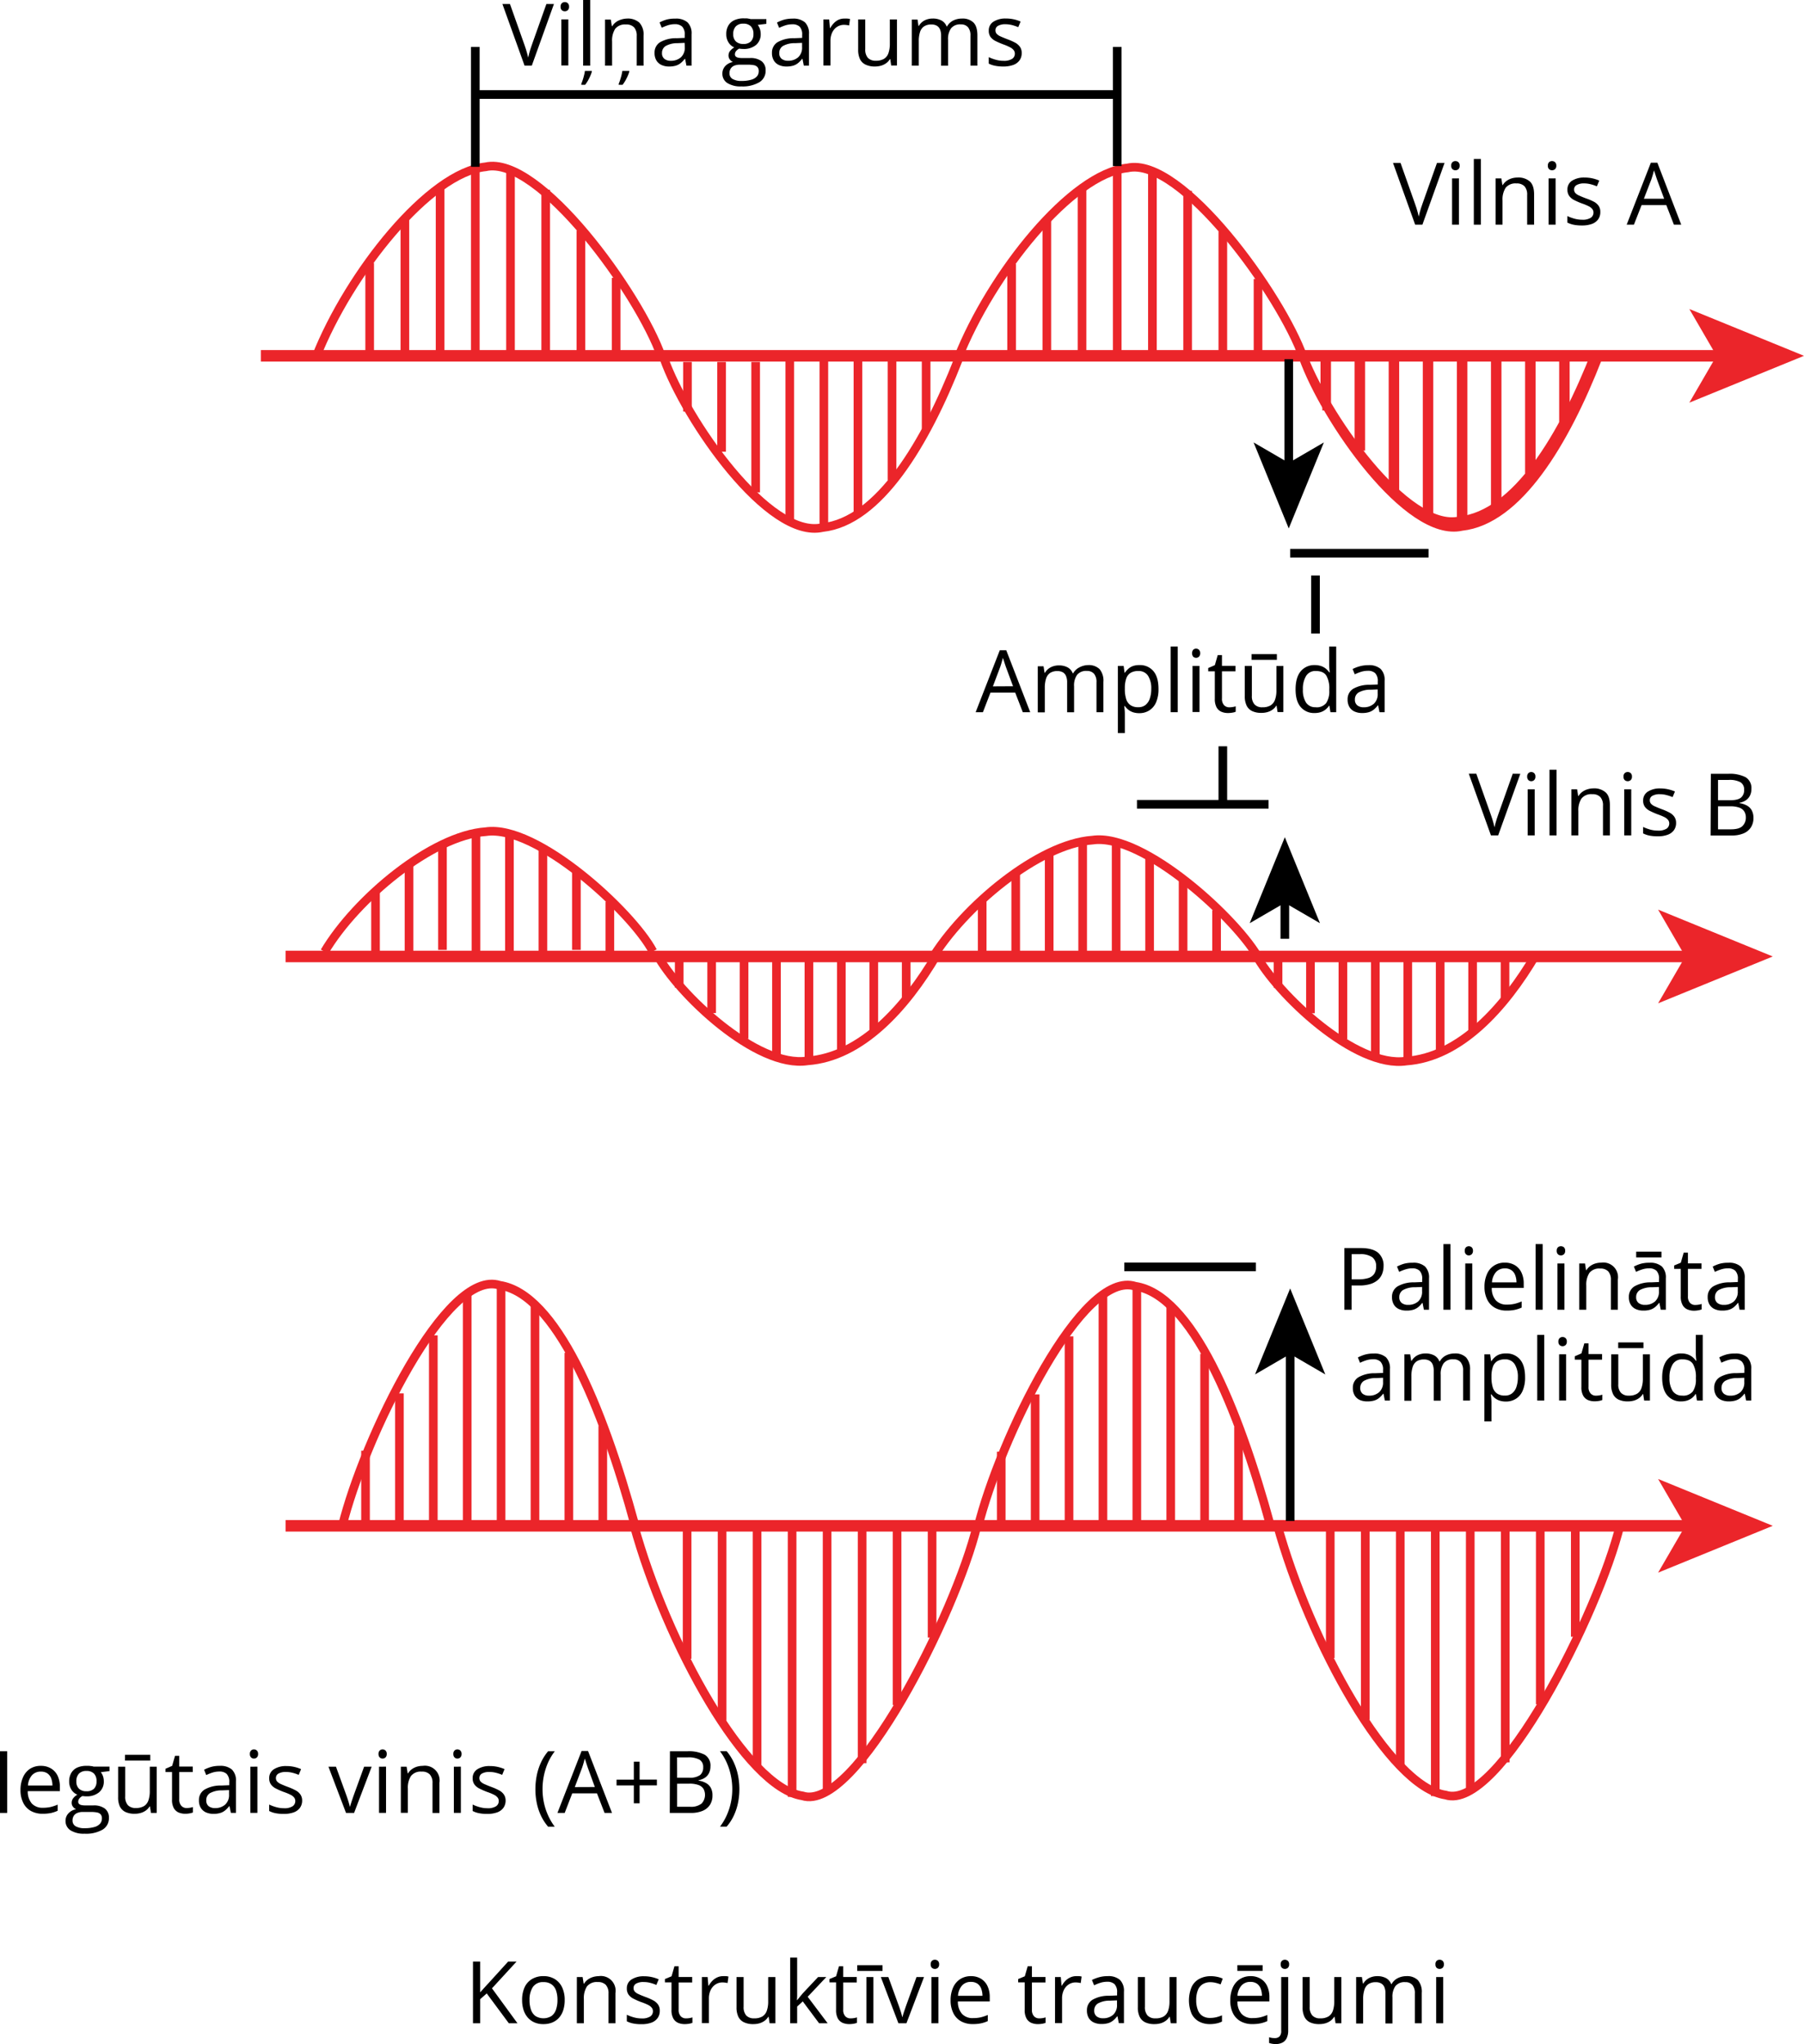 <svg xmlns="http://www.w3.org/2000/svg" width="626.15" height="709.57" viewBox="0 0 626.15 709.57">
  <defs>
    <style>
      .cls-1, .cls-3, .cls-4 {
        fill: none;
        stroke-miterlimit: 10;
      }

      .cls-1, .cls-3 {
        stroke: #eb252a;
      }

      .cls-1 {
        stroke-width: 4px;
      }

      .cls-2 {
        fill: #eb252a;
      }

      .cls-3, .cls-4 {
        stroke-width: 3px;
      }

      .cls-4 {
        stroke: #000;
      }
    </style>
  </defs>
  <g id="Слой_2" data-name="Слой 2">
    <g id="Слой_1-2" data-name="Слой 1">
      <g>
        <line class="cls-1" x1="90.54" y1="123.52" x2="597.91" y2="123.52"/>
        <polygon class="cls-2" points="626.15 123.52 586.35 139.78 595.79 123.52 586.35 107.27 626.15 123.52"/>
      </g>
      <g>
        <path class="cls-3" d="M452.34,124.1c7.6,21.4,36.39,62.91,55,58.65,19.55-2.13,35.81-29.18,47.23-58.45"/>
        <line class="cls-3" x1="507.81" y1="124.3" x2="507.81" y2="183.05"/>
        <line class="cls-3" x1="495.97" y1="123.91" x2="495.97" y2="180.83"/>
        <line class="cls-3" x1="519.64" y1="124.3" x2="519.64" y2="177.72"/>
        <line class="cls-3" x1="531.48" y1="124.3" x2="531.48" y2="166.3"/>
        <line class="cls-3" x1="543.31" y1="124.3" x2="543.31" y2="148.49"/>
        <line class="cls-3" x1="484.14" y1="125.26" x2="484.14" y2="170.55"/>
        <line class="cls-3" x1="472.3" y1="125.26" x2="472.3" y2="156.43"/>
        <line class="cls-3" x1="460.47" y1="125.26" x2="460.47" y2="142.48"/>
      </g>
      <g>
        <path class="cls-3" d="M451.7,122.13c7.6,21.4,36.39,62.9,55,58.64,19.55-2.13,35.81-29.18,47.23-58.45"/>
        <line class="cls-3" x1="507.17" y1="122.32" x2="507.17" y2="181.08"/>
        <line class="cls-3" x1="495.34" y1="121.93" x2="495.34" y2="178.85"/>
        <line class="cls-3" x1="519" y1="122.32" x2="519" y2="175.74"/>
        <line class="cls-3" x1="530.84" y1="122.32" x2="530.84" y2="164.32"/>
        <line class="cls-3" x1="542.67" y1="122.32" x2="542.67" y2="146.51"/>
        <line class="cls-3" x1="483.5" y1="123.29" x2="483.5" y2="168.58"/>
        <line class="cls-3" x1="471.67" y1="123.29" x2="471.67" y2="154.45"/>
        <line class="cls-3" x1="459.83" y1="123.29" x2="459.83" y2="140.5"/>
      </g>
      <g>
        <path class="cls-3" d="M452.34,124.1c-7.5-21.43-42.37-70-61-65.8-19.55,2-47.28,36.78-58.83,66"/>
        <line class="cls-3" x1="387.78" y1="58.04" x2="387.78" y2="124.3"/>
        <line class="cls-3" x1="375.56" y1="65.02" x2="375.56" y2="123.29"/>
        <line class="cls-3" x1="399.99" y1="58.85" x2="399.99" y2="124.49"/>
        <line class="cls-3" x1="412.21" y1="66.26" x2="412.21" y2="123.91"/>
        <line class="cls-3" x1="424.43" y1="80.4" x2="424.43" y2="123.29"/>
        <line class="cls-3" x1="363.34" y1="76.64" x2="363.34" y2="124.3"/>
        <line class="cls-3" x1="351.12" y1="91.67" x2="351.12" y2="124.49"/>
        <line class="cls-3" x1="436.65" y1="96.83" x2="436.65" y2="124.68"/>
      </g>
      <g>
        <path class="cls-3" d="M230.48,124.49c7.6,21.4,36.39,62.9,55,58.65C305,181,321.26,154,332.68,124.68"/>
        <line class="cls-3" x1="285.95" y1="124.68" x2="285.95" y2="183.44"/>
        <line class="cls-3" x1="274.12" y1="124.3" x2="274.12" y2="181.21"/>
        <line class="cls-3" x1="297.78" y1="124.68" x2="297.78" y2="178.1"/>
        <line class="cls-3" x1="309.62" y1="124.68" x2="309.62" y2="166.68"/>
        <line class="cls-3" x1="321.45" y1="124.68" x2="321.45" y2="148.88"/>
        <line class="cls-3" x1="262.28" y1="125.65" x2="262.28" y2="170.94"/>
        <line class="cls-3" x1="250.45" y1="125.65" x2="250.45" y2="156.81"/>
        <line class="cls-3" x1="238.61" y1="125.65" x2="238.61" y2="142.86"/>
      </g>
      <g>
        <path class="cls-3" d="M229.54,123.72c-7.5-21.44-42.37-70-61-65.81-19.56,2-47.29,36.78-58.84,66"/>
        <line class="cls-3" x1="164.97" y1="57.66" x2="164.97" y2="123.91"/>
        <line class="cls-3" x1="152.75" y1="64.63" x2="152.75" y2="122.9"/>
        <line class="cls-3" x1="177.19" y1="58.46" x2="177.19" y2="124.1"/>
        <line class="cls-3" x1="189.41" y1="65.87" x2="189.41" y2="123.52"/>
        <line class="cls-3" x1="201.63" y1="80.01" x2="201.63" y2="122.9"/>
        <line class="cls-3" x1="140.53" y1="76.26" x2="140.53" y2="123.91"/>
        <line class="cls-3" x1="128.31" y1="91.28" x2="128.31" y2="124.1"/>
        <line class="cls-3" x1="213.85" y1="96.45" x2="213.85" y2="124.3"/>
      </g>
      <line class="cls-4" x1="164.97" y1="16.3" x2="164.97" y2="57.91"/>
      <line class="cls-4" x1="387.78" y1="16.3" x2="387.78" y2="57.66"/>
      <line class="cls-4" x1="164.97" y1="32.81" x2="387.78" y2="32.81"/>
      <g>
        <line class="cls-4" x1="447.31" y1="124.68" x2="447.31" y2="162.26"/>
        <polygon points="447.31 183.44 435.11 153.59 447.31 160.68 459.5 153.59 447.31 183.44"/>
      </g>
      <line class="cls-4" x1="456.6" y1="199.78" x2="456.6" y2="219.91"/>
      <line class="cls-4" x1="447.8" y1="192.04" x2="495.83" y2="192.04"/>
      <line class="cls-4" x1="440.3" y1="279.2" x2="394.63" y2="279.2"/>
      <g>
        <path d="M192.27,1.38l-7.69,21.41h-2.51L174.38,1.38H177l5,14.1c.2.57.39,1.11.55,1.63s.3,1,.43,1.49.24.95.34,1.4c.1-.45.21-.92.33-1.4s.28-1,.44-1.51.36-1.07.56-1.65l5-14.06Z"/>
        <path d="M196.08.73a1.49,1.49,0,0,1,1,.39,1.54,1.54,0,0,1,.43,1.21,1.53,1.53,0,0,1-.43,1.2,1.55,1.55,0,0,1-2.08,0,1.56,1.56,0,0,1-.42-1.2A1.57,1.57,0,0,1,195,1.12,1.48,1.48,0,0,1,196.08.73Zm1.18,6v16h-2.43v-16Z"/>
        <path d="M205.42,24.62v.25a9.3,9.3,0,0,1-.5,1.39,17.12,17.12,0,0,1-.82,1.67,11.86,11.86,0,0,1-1,1.5h-1.33v-.35c.15-.33.3-.77.48-1.3s.33-1.08.47-1.65a9.83,9.83,0,0,0,.29-1.51Zm-.57-1.83H202.4V0h2.45Z"/>
        <path d="M217.58,6.45a6,6,0,0,1,4.32,1.39,6,6,0,0,1,1.47,4.49V22.79H221V12.5a4.33,4.33,0,0,0-.91-3,3.65,3.65,0,0,0-2.81-1,4.34,4.34,0,0,0-3.75,1.5,7.49,7.49,0,0,0-1.08,4.38v8.41H210v-16h2l.37,2.31h.13a4.93,4.93,0,0,1,1.3-1.43,6.08,6.08,0,0,1,1.77-.87A7.1,7.1,0,0,1,217.58,6.45Zm.84,18.17v.25a10.58,10.58,0,0,1-.5,1.39,17.26,17.26,0,0,1-.83,1.67,11.84,11.84,0,0,1-1,1.5h-1.34v-.35a12.54,12.54,0,0,0,.48-1.3q.26-.8.48-1.65a13,13,0,0,0,.29-1.51Z"/>
        <path d="M234.38,6.47a6.06,6.06,0,0,1,4.26,1.29,5.39,5.39,0,0,1,1.4,4.12V22.79h-1.78l-.47-2.37h-.11a8.28,8.28,0,0,1-1.41,1.47,5,5,0,0,1-1.69.9,8,8,0,0,1-2.35.3,6.1,6.1,0,0,1-2.6-.52A4,4,0,0,1,227.84,21a4.92,4.92,0,0,1-.65-2.64,4.19,4.19,0,0,1,1.9-3.69,11,11,0,0,1,5.8-1.4l2.77-.12v-1a3.88,3.88,0,0,0-.89-2.92,3.59,3.59,0,0,0-2.52-.83,7.92,7.92,0,0,0-2.4.36,17.53,17.53,0,0,0-2.17.87l-.75-1.85a13.61,13.61,0,0,1,2.49-1A11.07,11.07,0,0,1,234.38,6.47Zm3.25,8.41-2.44.11A8.17,8.17,0,0,0,231,16a2.8,2.8,0,0,0-1.23,2.44,2.43,2.43,0,0,0,.84,2,3.46,3.46,0,0,0,2.21.66,5.14,5.14,0,0,0,3.5-1.19,4.46,4.46,0,0,0,1.36-3.56Z"/>
        <path d="M257.32,30a8.54,8.54,0,0,1-4.88-1.18,3.79,3.79,0,0,1-1.71-3.3,3.72,3.72,0,0,1,1-2.58,4.71,4.71,0,0,1,2.66-1.42,2.94,2.94,0,0,1-1.08-.88,2.15,2.15,0,0,1-.45-1.35,2.57,2.57,0,0,1,.49-1.54,5.26,5.26,0,0,1,1.51-1.29,4.35,4.35,0,0,1-2-1.73,5.21,5.21,0,0,1-.78-2.85,5.71,5.71,0,0,1,.72-3,4.62,4.62,0,0,1,2.08-1.87,7.63,7.63,0,0,1,3.29-.64c.29,0,.57,0,.86,0s.56.06.83.11a5.14,5.14,0,0,1,.69.15H266V8.28l-3,.36a5,5,0,0,1,.74,1.38,5.33,5.33,0,0,1,.29,1.79,4.77,4.77,0,0,1-1.63,3.81A6.58,6.58,0,0,1,257.94,17a8.22,8.22,0,0,1-1.38-.12,3.44,3.44,0,0,0-1.09.88,1.76,1.76,0,0,0-.38,1.11,1,1,0,0,0,.29.75,1.74,1.74,0,0,0,.83.4,6,6,0,0,0,1.3.13h2.83a6.39,6.39,0,0,1,4,1.09,3.86,3.86,0,0,1,1.4,3.21,4.59,4.59,0,0,1-2.17,4.09A11.41,11.41,0,0,1,257.32,30Zm.07-1.9a11.43,11.43,0,0,0,3.31-.41,4.14,4.14,0,0,0,2-1.15,2.71,2.71,0,0,0,.65-1.8,2.11,2.11,0,0,0-.44-1.46,2.33,2.33,0,0,0-1.29-.66,11.13,11.13,0,0,0-2.08-.16h-2.78a5,5,0,0,0-1.89.33,2.7,2.7,0,0,0-1.24,1,2.92,2.92,0,0,0-.43,1.64,2.19,2.19,0,0,0,1.1,2A5.91,5.91,0,0,0,257.39,28.1ZM258,15.26a3.56,3.56,0,0,0,2.63-.88,3.48,3.48,0,0,0,.88-2.56,3.67,3.67,0,0,0-.9-2.7,3.54,3.54,0,0,0-2.63-.9,3.44,3.44,0,0,0-2.58.93,3.75,3.75,0,0,0-.9,2.72,3.34,3.34,0,0,0,.91,2.51A3.57,3.57,0,0,0,258,15.26Z"/>
        <path d="M275.13,6.47a6.11,6.11,0,0,1,4.27,1.29,5.42,5.42,0,0,1,1.39,4.12V22.79H279l-.47-2.37h-.12A8.28,8.28,0,0,1,277,21.89a4.9,4.9,0,0,1-1.69.9,8,8,0,0,1-2.35.3,6.13,6.13,0,0,1-2.6-.52A4,4,0,0,1,268.59,21a4.92,4.92,0,0,1-.65-2.64,4.19,4.19,0,0,1,1.91-3.69,11,11,0,0,1,5.8-1.4l2.77-.12v-1a3.88,3.88,0,0,0-.9-2.92A3.56,3.56,0,0,0,275,8.44a7.92,7.92,0,0,0-2.4.36,18.18,18.18,0,0,0-2.17.87l-.75-1.85a13.61,13.61,0,0,1,2.49-1A11.07,11.07,0,0,1,275.13,6.47Zm3.26,8.41-2.45.11a8.12,8.12,0,0,0-4.23,1,2.8,2.8,0,0,0-1.23,2.44,2.43,2.43,0,0,0,.83,2,3.46,3.46,0,0,0,2.21.66,5.12,5.12,0,0,0,3.5-1.19,4.47,4.47,0,0,0,1.37-3.56Z"/>
        <path d="M293.09,6.45a8.75,8.75,0,0,1,1,0,7,7,0,0,1,.94.14l-.31,2.25a6.33,6.33,0,0,0-.88-.16,7.28,7.28,0,0,0-.9-.06,4.36,4.36,0,0,0-1.83.39,4.51,4.51,0,0,0-1.5,1.11,5.29,5.29,0,0,0-1,1.75,6.74,6.74,0,0,0-.37,2.26v8.61H285.8v-16h2l.26,3h.11a8,8,0,0,1,1.2-1.64A5.63,5.63,0,0,1,291,6.88,4.82,4.82,0,0,1,293.09,6.45Z"/>
        <path d="M311.32,6.74v16h-2L309,20.54h-.13a4.66,4.66,0,0,1-1.29,1.4,5.76,5.76,0,0,1-1.78.86,7.56,7.56,0,0,1-2.1.29,7.34,7.34,0,0,1-3.19-.62,4.13,4.13,0,0,1-2-1.9,7.42,7.42,0,0,1-.65-3.31V6.74h2.46V17.08a4.34,4.34,0,0,0,.91,3,3.62,3.62,0,0,0,2.77,1,5.27,5.27,0,0,0,2.85-.67,3.75,3.75,0,0,0,1.53-2,9.73,9.73,0,0,0,.47-3.22V6.74Z"/>
        <path d="M333.89,6.45a5.35,5.35,0,0,1,4,1.38c.9.92,1.35,2.4,1.35,4.45V22.79h-2.41V12.39A4.37,4.37,0,0,0,336,9.47a3.11,3.11,0,0,0-2.5-1,4,4,0,0,0-3.38,1.34,6.39,6.39,0,0,0-1.06,4v9h-2.41V12.39a5.48,5.48,0,0,0-.38-2.17,2.72,2.72,0,0,0-1.11-1.29,3.62,3.62,0,0,0-1.87-.43,4.46,4.46,0,0,0-2.56.66,3.68,3.68,0,0,0-1.4,1.95,10.17,10.17,0,0,0-.43,3.19v8.49h-2.43v-16h2L318.79,9h.13a4.87,4.87,0,0,1,1.21-1.41,5.25,5.25,0,0,1,1.64-.86,6.16,6.16,0,0,1,1.94-.29,6.25,6.25,0,0,1,3.07.68,3.94,3.94,0,0,1,1.79,2.07h.13a5,5,0,0,1,2.17-2.07A6.63,6.63,0,0,1,333.89,6.45Z"/>
        <path d="M354.62,18.4a4.24,4.24,0,0,1-.77,2.58,4.66,4.66,0,0,1-2.2,1.58,9.89,9.89,0,0,1-3.41.53,13.72,13.72,0,0,1-2.91-.27,8.22,8.22,0,0,1-2.15-.74V19.83a13.24,13.24,0,0,0,2.34.88,9.74,9.74,0,0,0,2.78.4,5.24,5.24,0,0,0,3-.68,2.11,2.11,0,0,0,.94-1.83,1.9,1.9,0,0,0-.38-1.16,3.51,3.51,0,0,0-1.25-1,18.07,18.07,0,0,0-2.43-1.05,27.21,27.21,0,0,1-2.66-1.16,4.86,4.86,0,0,1-1.73-1.42,3.62,3.62,0,0,1-.6-2.17,3.51,3.51,0,0,1,1.64-3.12,7.7,7.7,0,0,1,4.33-1.09,12.41,12.41,0,0,1,2.72.28,13,13,0,0,1,2.36.77l-.82,1.95a16,16,0,0,0-2.12-.72,9.35,9.35,0,0,0-2.3-.29,5,5,0,0,0-2.59.55,1.73,1.73,0,0,0-.9,1.53,1.8,1.8,0,0,0,.42,1.23,4.14,4.14,0,0,0,1.34.91q.93.42,2.43,1a20.6,20.6,0,0,1,2.61,1.15A4.85,4.85,0,0,1,354,16.24,3.63,3.63,0,0,1,354.62,18.4Z"/>
      </g>
      <g>
        <path d="M501.39,56.56,493.7,78h-2.51L483.5,56.56h2.61l5,14.11c.2.57.39,1.11.55,1.63s.3,1,.43,1.49.24.94.34,1.39c.09-.45.21-.91.33-1.4s.28-1,.44-1.51.35-1.07.56-1.64l5-14.07Z"/>
        <path d="M505.2,55.92a1.49,1.49,0,0,1,1,.39,1.54,1.54,0,0,1,.43,1.21,1.56,1.56,0,0,1-.43,1.2,1.58,1.58,0,0,1-2.08,0,1.59,1.59,0,0,1-.42-1.2,1.57,1.57,0,0,1,.42-1.21A1.48,1.48,0,0,1,505.2,55.92Zm1.18,6V78H504V61.93Z"/>
        <path d="M514,78h-2.45V55.19H514Z"/>
        <path d="M526.7,61.63A6.05,6.05,0,0,1,531,63c1,.93,1.47,2.43,1.47,4.49V78h-2.41V67.68a4.29,4.29,0,0,0-.91-3,3.66,3.66,0,0,0-2.81-1,4.34,4.34,0,0,0-3.75,1.51,7.49,7.49,0,0,0-1.08,4.38V78H519.1V61.93h2l.37,2.31h.13a4.81,4.81,0,0,1,1.3-1.43,6.11,6.11,0,0,1,1.77-.88A7.1,7.1,0,0,1,526.7,61.63Z"/>
        <path d="M538.74,55.92a1.49,1.49,0,0,1,1,.39,1.54,1.54,0,0,1,.44,1.21,1.56,1.56,0,0,1-.44,1.2,1.58,1.58,0,0,1-2.08,0,1.59,1.59,0,0,1-.41-1.2,1.57,1.57,0,0,1,.41-1.21A1.48,1.48,0,0,1,538.74,55.92Zm1.19,6V78H537.5V61.93Z"/>
        <path d="M555.45,73.59a4.26,4.26,0,0,1-.76,2.58,4.73,4.73,0,0,1-2.2,1.58,9.9,9.9,0,0,1-3.41.52,13.78,13.78,0,0,1-2.91-.26,8.83,8.83,0,0,1-2.16-.75V75a14.56,14.56,0,0,0,2.35.88,10,10,0,0,0,2.78.4,5.26,5.26,0,0,0,3-.68,2.15,2.15,0,0,0,.94-1.83,1.88,1.88,0,0,0-.38-1.16,3.6,3.6,0,0,0-1.25-1A19.29,19.29,0,0,0,549,70.6a24.88,24.88,0,0,1-2.66-1.17A4.74,4.74,0,0,1,544.65,68a3.64,3.64,0,0,1-.61-2.17,3.53,3.53,0,0,1,1.65-3.13A7.78,7.78,0,0,1,550,61.63a12.5,12.5,0,0,1,5.08,1.06l-.82,2a13.53,13.53,0,0,0-2.12-.72,8.91,8.91,0,0,0-2.3-.3,5,5,0,0,0-2.59.56,1.71,1.71,0,0,0-.9,1.52,1.84,1.84,0,0,0,.42,1.24,4,4,0,0,0,1.34.9c.62.29,1.43.62,2.43,1A19.27,19.27,0,0,1,553.17,70a4.75,4.75,0,0,1,1.69,1.44A3.63,3.63,0,0,1,555.45,73.59Z"/>
        <path d="M581,78l-2.64-6.8h-8.58L567.11,78H564.6L573,56.48h2.25L583.54,78Zm-3.39-9-2.5-6.75c-.06-.18-.15-.47-.29-.87l-.4-1.24c-.14-.43-.25-.78-.34-1-.09.4-.2.8-.31,1.19s-.22.76-.33,1.1l-.28.86L570.57,69Z"/>
      </g>
      <g>
        <line class="cls-1" x1="99.12" y1="332.03" x2="587.06" y2="332.03"/>
        <polygon class="cls-2" points="615.31 332.03 575.51 348.29 584.95 332.03 575.51 315.77 615.31 332.03"/>
      </g>
      <g>
        <path class="cls-3" d="M228,331.27c7.23,13.51,34.6,39.72,52.27,37,18.6-1.35,34.06-18.43,44.92-36.91"/>
        <line class="cls-3" x1="280.77" y1="331.39" x2="280.77" y2="368.49"/>
        <line class="cls-3" x1="269.51" y1="331.15" x2="269.51" y2="367.08"/>
        <line class="cls-3" x1="292.02" y1="331.39" x2="292.02" y2="365.12"/>
        <line class="cls-3" x1="303.28" y1="331.39" x2="303.28" y2="357.91"/>
        <line class="cls-3" x1="314.53" y1="331.39" x2="314.53" y2="346.67"/>
        <line class="cls-3" x1="258.26" y1="332" x2="258.26" y2="360.6"/>
        <line class="cls-3" x1="247.01" y1="332" x2="247.01" y2="351.68"/>
        <line class="cls-3" x1="235.75" y1="332" x2="235.75" y2="342.87"/>
      </g>
      <g>
        <path class="cls-3" d="M437.18,333.19c-7.13-13.54-40.29-44.19-58-41.55-18.6,1.29-45,23.22-56,41.67"/>
        <line class="cls-3" x1="375.78" y1="291.48" x2="375.78" y2="333.31"/>
        <line class="cls-3" x1="364.16" y1="295.88" x2="364.16" y2="332.67"/>
        <line class="cls-3" x1="387.4" y1="291.99" x2="387.4" y2="333.43"/>
        <line class="cls-3" x1="399.02" y1="296.66" x2="399.02" y2="333.06"/>
        <line class="cls-3" x1="410.64" y1="305.59" x2="410.64" y2="332.67"/>
        <line class="cls-3" x1="352.54" y1="303.22" x2="352.54" y2="333.31"/>
        <line class="cls-3" x1="340.91" y1="312.71" x2="340.91" y2="333.43"/>
        <line class="cls-3" x1="422.26" y1="315.97" x2="422.26" y2="333.55"/>
      </g>
      <g>
        <path class="cls-3" d="M435.87,331.33c7.22,13.51,34.6,39.72,52.27,37,18.59-1.34,34.06-18.43,44.92-36.91"/>
        <line class="cls-3" x1="488.62" y1="331.45" x2="488.62" y2="368.55"/>
        <line class="cls-3" x1="477.36" y1="331.21" x2="477.36" y2="367.15"/>
        <line class="cls-3" x1="499.87" y1="331.45" x2="499.87" y2="365.18"/>
        <line class="cls-3" x1="511.13" y1="331.45" x2="511.13" y2="357.97"/>
        <line class="cls-3" x1="522.38" y1="331.45" x2="522.38" y2="346.73"/>
        <line class="cls-3" x1="466.11" y1="332.07" x2="466.11" y2="360.66"/>
        <line class="cls-3" x1="454.85" y1="332.07" x2="454.85" y2="351.74"/>
        <line class="cls-3" x1="443.6" y1="332.07" x2="443.6" y2="342.93"/>
      </g>
      <g>
        <path class="cls-3" d="M226.6,330.25c-7.13-13.53-40.29-44.18-58-41.54-18.6,1.28-45,23.22-55.95,41.67"/>
        <line class="cls-3" x1="165.2" y1="288.55" x2="165.2" y2="330.38"/>
        <line class="cls-3" x1="153.58" y1="292.95" x2="153.58" y2="329.74"/>
        <line class="cls-3" x1="176.82" y1="289.05" x2="176.82" y2="330.5"/>
        <line class="cls-3" x1="188.44" y1="293.73" x2="188.44" y2="330.13"/>
        <line class="cls-3" x1="200.06" y1="302.66" x2="200.06" y2="329.74"/>
        <line class="cls-3" x1="141.96" y1="300.29" x2="141.96" y2="330.38"/>
        <line class="cls-3" x1="130.34" y1="309.78" x2="130.34" y2="330.5"/>
        <line class="cls-3" x1="211.68" y1="313.04" x2="211.68" y2="330.62"/>
      </g>
      <g>
        <line class="cls-4" x1="445.95" y1="325.89" x2="445.95" y2="311.82"/>
        <polygon points="445.95 290.63 458.15 320.48 445.95 313.4 433.76 320.48 445.95 290.63"/>
      </g>
      <line class="cls-4" x1="435.91" y1="439.78" x2="390.24" y2="439.78"/>
      <g>
        <line class="cls-1" x1="99.12" y1="529.67" x2="587.06" y2="529.67"/>
        <polygon class="cls-2" points="615.31 529.67 575.51 545.93 584.95 529.67 575.51 513.41 615.31 529.67"/>
      </g>
      <g>
        <path class="cls-3" d="M118.79,529.79c7.55-30.51,36.17-89.7,54.64-83.62,19.43,3,35.6,41.61,46.95,83.34"/>
        <line class="cls-3" x1="173.92" y1="529.51" x2="173.92" y2="445.73"/>
        <line class="cls-3" x1="162.16" y1="530.07" x2="162.16" y2="448.91"/>
        <line class="cls-3" x1="185.69" y1="529.51" x2="185.69" y2="453.34"/>
        <line class="cls-3" x1="197.45" y1="529.51" x2="197.45" y2="469.63"/>
        <line class="cls-3" x1="209.22" y1="529.51" x2="209.22" y2="495.02"/>
        <line class="cls-3" x1="150.4" y1="528.13" x2="150.4" y2="463.55"/>
        <line class="cls-3" x1="138.63" y1="528.13" x2="138.63" y2="483.7"/>
        <line class="cls-3" x1="126.87" y1="528.13" x2="126.87" y2="503.59"/>
      </g>
      <g>
        <path class="cls-3" d="M562.35,529.3c-7.45,30.56-42.12,99.79-60.61,93.83-19.44-2.91-47-52.44-58.49-94.11"/>
        <line class="cls-3" x1="498.17" y1="623.49" x2="498.17" y2="529.02"/>
        <line class="cls-3" x1="486.02" y1="613.55" x2="486.02" y2="530.46"/>
        <line class="cls-3" x1="510.31" y1="622.35" x2="510.31" y2="528.75"/>
        <line class="cls-3" x1="522.46" y1="611.78" x2="522.46" y2="529.58"/>
        <line class="cls-3" x1="534.61" y1="591.62" x2="534.61" y2="530.46"/>
        <line class="cls-3" x1="473.87" y1="596.97" x2="473.87" y2="529.02"/>
        <line class="cls-3" x1="461.72" y1="575.55" x2="461.72" y2="528.75"/>
        <line class="cls-3" x1="546.76" y1="568.18" x2="546.76" y2="528.47"/>
      </g>
      <g>
        <path class="cls-3" d="M339.44,530.14c7.55-30.51,36.18-89.69,54.65-83.62,19.43,3,35.59,41.61,46.94,83.35"/>
        <line class="cls-3" x1="394.58" y1="529.87" x2="394.58" y2="446.09"/>
        <line class="cls-3" x1="382.82" y1="530.42" x2="382.82" y2="449.26"/>
        <line class="cls-3" x1="406.35" y1="529.87" x2="406.35" y2="453.7"/>
        <line class="cls-3" x1="418.11" y1="529.87" x2="418.11" y2="469.98"/>
        <line class="cls-3" x1="429.88" y1="529.87" x2="429.88" y2="495.37"/>
        <line class="cls-3" x1="371.05" y1="528.49" x2="371.05" y2="463.91"/>
        <line class="cls-3" x1="359.29" y1="528.49" x2="359.29" y2="484.05"/>
        <line class="cls-3" x1="347.52" y1="528.49" x2="347.52" y2="503.95"/>
      </g>
      <g>
        <path class="cls-3" d="M339.12,529.58c-7.46,30.56-42.12,99.78-60.61,93.83C259.07,620.5,231.5,571,220,529.3"/>
        <line class="cls-3" x1="274.93" y1="623.77" x2="274.93" y2="529.3"/>
        <line class="cls-3" x1="262.78" y1="613.83" x2="262.78" y2="530.74"/>
        <line class="cls-3" x1="287.08" y1="622.62" x2="287.08" y2="529.02"/>
        <line class="cls-3" x1="299.23" y1="612.06" x2="299.23" y2="529.85"/>
        <line class="cls-3" x1="311.37" y1="591.9" x2="311.37" y2="530.74"/>
        <line class="cls-3" x1="250.63" y1="597.25" x2="250.63" y2="529.3"/>
        <line class="cls-3" x1="238.49" y1="575.82" x2="238.49" y2="529.02"/>
        <line class="cls-3" x1="323.52" y1="568.46" x2="323.52" y2="528.75"/>
      </g>
      <g>
        <line class="cls-4" x1="447.8" y1="528" x2="447.8" y2="468.45"/>
        <polygon points="447.8 447.27 460 477.12 447.8 470.03 435.61 477.12 447.8 447.27"/>
      </g>
      <g>
        <path d="M355,247.23l-2.63-6.79h-8.59l-2.62,6.79h-2.52l8.38-21.5h2.24l8.32,21.5Zm-3.38-9-2.5-6.75c-.06-.18-.16-.46-.29-.86s-.27-.82-.4-1.25-.25-.78-.34-1c-.1.4-.2.8-.32,1.19s-.22.77-.32,1.1-.21.63-.28.86l-2.55,6.75Z"/>
        <path d="M377.64,230.88a5.37,5.37,0,0,1,4,1.39,6.22,6.22,0,0,1,1.34,4.44v10.52h-2.4v-10.4a4.37,4.37,0,0,0-.84-2.92,3.13,3.13,0,0,0-2.5-1,4,4,0,0,0-3.38,1.34,6.31,6.31,0,0,0-1.06,4v9h-2.41v-10.4a5.48,5.48,0,0,0-.38-2.17,2.67,2.67,0,0,0-1.11-1.29,3.65,3.65,0,0,0-1.87-.43,4.46,4.46,0,0,0-2.56.65,3.7,3.7,0,0,0-1.4,2,10.13,10.13,0,0,0-.43,3.19v8.49H360.2v-16h2l.36,2.27h.14a4.72,4.72,0,0,1,1.21-1.41,5.25,5.25,0,0,1,1.64-.86,6.16,6.16,0,0,1,1.94-.3,6.3,6.3,0,0,1,3.06.68,4,4,0,0,1,1.8,2.08h.13a5.06,5.06,0,0,1,2.17-2.08A6.76,6.76,0,0,1,377.64,230.88Z"/>
        <path d="M395.52,230.88a6,6,0,0,1,4.79,2.07q1.79,2.07,1.79,6.21a11.34,11.34,0,0,1-.82,4.6,6.19,6.19,0,0,1-2.31,2.81,6.32,6.32,0,0,1-3.51,1,7,7,0,0,1-2.24-.33,5.46,5.46,0,0,1-1.65-.91,6.12,6.12,0,0,1-1.15-1.25h-.17c0,.39.06.84.11,1.38s.06,1,.06,1.41v6.59H388V231.18h2l.33,2.37h.11a6.64,6.64,0,0,1,1.15-1.34,4.87,4.87,0,0,1,1.65-1A6.57,6.57,0,0,1,395.52,230.88Zm-.42,2.06a5,5,0,0,0-2.69.64,3.67,3.67,0,0,0-1.49,1.93,9.92,9.92,0,0,0-.5,3.21v.47a11.39,11.39,0,0,0,.45,3.44,4,4,0,0,0,1.48,2.14,4.7,4.7,0,0,0,2.78.73,3.89,3.89,0,0,0,2.49-.8,4.78,4.78,0,0,0,1.48-2.25,10.22,10.22,0,0,0,.49-3.32,8.11,8.11,0,0,0-1.1-4.52A3.78,3.78,0,0,0,395.1,232.94Z"/>
        <path d="M408.78,247.23h-2.45V224.44h2.45Z"/>
        <path d="M415.15,225.17a1.47,1.47,0,0,1,1,.39,1.87,1.87,0,0,1,0,2.41,1.47,1.47,0,0,1-1,.39,1.48,1.48,0,0,1-1-.39,2,2,0,0,1,0-2.41A1.48,1.48,0,0,1,415.15,225.17Zm1.19,6v16h-2.43v-16Z"/>
        <path d="M426.66,245.53a7.58,7.58,0,0,0,1.24-.1,5.63,5.63,0,0,0,1-.25v1.89a4.66,4.66,0,0,1-1.18.32,8.27,8.27,0,0,1-1.47.13,5.82,5.82,0,0,1-2.32-.44,3.57,3.57,0,0,1-1.66-1.52,6,6,0,0,1-.62-3v-9.52h-2.29V231.9l2.3-1,1-3.48h1.47v3.72h4.7v1.9h-4.7v9.45a3.23,3.23,0,0,0,.69,2.26A2.42,2.42,0,0,0,426.66,245.53Z"/>
        <path d="M445.43,231.18v16h-2l-.35-2.25H443a4.66,4.66,0,0,1-1.29,1.4,5.66,5.66,0,0,1-1.78.86,7.51,7.51,0,0,1-2.1.28,7.38,7.38,0,0,1-3.19-.61,4.11,4.11,0,0,1-1.94-1.9,7.3,7.3,0,0,1-.65-3.32V231.18h2.46v10.34a4.26,4.26,0,0,0,.91,3,3.55,3.55,0,0,0,2.76,1,5.25,5.25,0,0,0,2.85-.67,3.73,3.73,0,0,0,1.53-2,9.38,9.38,0,0,0,.47-3.21v-8.45Zm-2.24-4.12v2h-8.78v-2Z"/>
        <path d="M456.28,247.52a6,6,0,0,1-4.82-2.08q-1.79-2.07-1.78-6.18t1.81-6.26a6.07,6.07,0,0,1,4.84-2.12,6.73,6.73,0,0,1,2.22.34,5.48,5.48,0,0,1,1.64.9,5.83,5.83,0,0,1,1.16,1.28h.18c0-.3-.08-.71-.12-1.24s-.06-1-.06-1.29v-6.43h2.43v22.79h-2l-.37-2.28h-.1a5.4,5.4,0,0,1-1.15,1.3,5.29,5.29,0,0,1-1.65.93A6.74,6.74,0,0,1,456.28,247.52Zm.38-2a4.21,4.21,0,0,0,3.65-1.46,7.38,7.38,0,0,0,1.07-4.35v-.44a8.94,8.94,0,0,0-1-4.7c-.68-1.1-1.91-1.64-3.7-1.64a3.72,3.72,0,0,0-3.35,1.72,8.56,8.56,0,0,0-1.11,4.69,8,8,0,0,0,1.1,4.57A3.79,3.79,0,0,0,456.66,245.5Z"/>
        <path d="M474.93,230.91a6.06,6.06,0,0,1,4.26,1.29,5.37,5.37,0,0,1,1.4,4.12v10.91h-1.78l-.47-2.37h-.11a8.64,8.64,0,0,1-1.41,1.47,5,5,0,0,1-1.69.89,8,8,0,0,1-2.35.3,6.25,6.25,0,0,1-2.6-.51,4,4,0,0,1-1.79-1.55,4.92,4.92,0,0,1-.65-2.64,4.19,4.19,0,0,1,1.9-3.69,11,11,0,0,1,5.8-1.4l2.77-.12v-1a3.92,3.92,0,0,0-.89-2.92,3.55,3.55,0,0,0-2.52-.83,7.92,7.92,0,0,0-2.4.36,16.1,16.1,0,0,0-2.17.87l-.75-1.85a13.07,13.07,0,0,1,2.49-.95A11.07,11.07,0,0,1,474.93,230.91Zm3.25,8.41-2.44.1a8.22,8.22,0,0,0-4.24,1,2.8,2.8,0,0,0-1.23,2.44,2.43,2.43,0,0,0,.84,2,3.44,3.44,0,0,0,2.21.66,5.14,5.14,0,0,0,3.5-1.19,4.46,4.46,0,0,0,1.36-3.56Z"/>
      </g>
      <line class="cls-4" x1="424.43" y1="259.07" x2="424.43" y2="279.2"/>
      <g>
        <path d="M527.69,268.61,520,290h-2.51l-7.69-21.42h2.61l5,14.11c.2.56.39,1.11.55,1.62s.3,1,.43,1.5.24.94.34,1.39c.09-.45.21-.92.33-1.4s.28-1,.44-1.51.35-1.07.56-1.65l5-14.06Z"/>
        <path d="M531.49,268a1.49,1.49,0,0,1,1,.39,1.55,1.55,0,0,1,.43,1.2,1.61,1.61,0,0,1-.43,1.21,1.49,1.49,0,0,1-1,.39,1.46,1.46,0,0,1-1-.39,1.6,1.6,0,0,1-.42-1.21,1.55,1.55,0,0,1,.42-1.2A1.46,1.46,0,0,1,531.49,268Zm1.19,6V290h-2.43V274Z"/>
        <path d="M540.27,290h-2.45v-22.8h2.45Z"/>
        <path d="M553,273.68a6.05,6.05,0,0,1,4.32,1.4c1,.93,1.46,2.43,1.46,4.49V290h-2.4v-10.3a4.29,4.29,0,0,0-.91-3,3.62,3.62,0,0,0-2.81-1,4.29,4.29,0,0,0-3.75,1.51,7.49,7.49,0,0,0-1.08,4.38V290H545.4V274h2l.37,2.32h.13a4.81,4.81,0,0,1,1.3-1.43,5.87,5.87,0,0,1,1.77-.88A7.1,7.1,0,0,1,553,273.68Z"/>
        <path d="M565,268a1.49,1.49,0,0,1,1,.39,1.52,1.52,0,0,1,.43,1.2,1.57,1.57,0,0,1-.43,1.21,1.58,1.58,0,0,1-2.08,0,1.6,1.6,0,0,1-.42-1.21,1.55,1.55,0,0,1,.42-1.2A1.48,1.48,0,0,1,565,268Zm1.19,6V290h-2.44V274Z"/>
        <path d="M581.75,285.63a4.21,4.21,0,0,1-.77,2.59,4.57,4.57,0,0,1-2.19,1.57,9.66,9.66,0,0,1-3.41.53,14.47,14.47,0,0,1-2.91-.26,8.83,8.83,0,0,1-2.16-.75v-2.24a15.57,15.57,0,0,0,2.35.88,10,10,0,0,0,2.78.39,5.27,5.27,0,0,0,3-.67,2.15,2.15,0,0,0,.94-1.83,1.93,1.93,0,0,0-.38-1.17,3.85,3.85,0,0,0-1.25-1,21.11,21.11,0,0,0-2.43-1,27.07,27.07,0,0,1-2.66-1.17,4.84,4.84,0,0,1-1.73-1.41,3.57,3.57,0,0,1-.61-2.17,3.53,3.53,0,0,1,1.65-3.13,7.7,7.7,0,0,1,4.33-1.09A12.4,12.4,0,0,1,579,274a13,13,0,0,1,2.36.76l-.82,1.95a14.64,14.64,0,0,0-2.12-.71,8.91,8.91,0,0,0-2.3-.3,5,5,0,0,0-2.59.56,1.71,1.71,0,0,0-.9,1.52,1.8,1.8,0,0,0,.42,1.23,3.76,3.76,0,0,0,1.34.91c.61.28,1.43.62,2.43,1a19.27,19.27,0,0,1,2.61,1.15,4.73,4.73,0,0,1,1.69,1.43A3.63,3.63,0,0,1,581.75,285.63Z"/>
        <path d="M593.82,268.61h6.07a12,12,0,0,1,6,1.2,4.37,4.37,0,0,1,2,4.09,5,5,0,0,1-.47,2.23,4.23,4.23,0,0,1-1.39,1.64,5.6,5.6,0,0,1-2.24.89v.15a7.51,7.51,0,0,1,2.49.8,4.26,4.26,0,0,1,1.7,1.64,5.29,5.29,0,0,1,.62,2.68,5.83,5.83,0,0,1-.92,3.34,5.6,5.6,0,0,1-2.58,2.06,10.16,10.16,0,0,1-4,.7h-7.37Zm2.49,9.19h4.11q2.79,0,3.87-.93a3.33,3.33,0,0,0,1.08-2.69,2.89,2.89,0,0,0-1.28-2.64,7.92,7.92,0,0,0-4.08-.8h-3.7Zm0,2.09v8h4.46c1.9,0,3.25-.37,4-1.12a4,4,0,0,0,1.19-3,3.83,3.83,0,0,0-.54-2.08,3.33,3.33,0,0,0-1.73-1.33,9.15,9.15,0,0,0-3.18-.46Z"/>
      </g>
      <g>
        <path d="M472.25,433.25q4.14,0,6.06,1.62a5.75,5.75,0,0,1,1.91,4.64,7.41,7.41,0,0,1-.45,2.58,5.52,5.52,0,0,1-1.44,2.15,7.05,7.05,0,0,1-2.61,1.47,12.68,12.68,0,0,1-4,.53h-2.6v8.43h-2.5V433.25Zm-.23,2.12h-2.87v8.74h2.32a11.53,11.53,0,0,0,3.43-.44,3.86,3.86,0,0,0,2.05-1.43,4.52,4.52,0,0,0,.69-2.63,3.76,3.76,0,0,0-1.36-3.19A7,7,0,0,0,472,435.37Z"/>
        <path d="M490.34,438.35a6.06,6.06,0,0,1,4.26,1.29,5.36,5.36,0,0,1,1.4,4.11v10.92h-1.78l-.47-2.38h-.11a8.72,8.72,0,0,1-1.41,1.48,5.15,5.15,0,0,1-1.69.89,8,8,0,0,1-2.35.3,6.25,6.25,0,0,1-2.6-.51,3.94,3.94,0,0,1-1.79-1.56,4.9,4.9,0,0,1-.65-2.63,4.19,4.19,0,0,1,1.9-3.69,11.1,11.1,0,0,1,5.8-1.41l2.77-.12v-1a3.88,3.88,0,0,0-.89-2.91,3.55,3.55,0,0,0-2.52-.84,7.63,7.63,0,0,0-2.4.37,16.07,16.07,0,0,0-2.17.86l-.75-1.84a13.07,13.07,0,0,1,2.49-1A11.07,11.07,0,0,1,490.34,438.35Zm3.25,8.41-2.44.1a8.27,8.27,0,0,0-4.24,1,2.82,2.82,0,0,0-1.23,2.45,2.43,2.43,0,0,0,.84,2,3.44,3.44,0,0,0,2.21.66,5.13,5.13,0,0,0,3.5-1.18,4.48,4.48,0,0,0,1.36-3.56Z"/>
        <path d="M503.45,454.67H501v-22.8h2.44Z"/>
        <path d="M509.82,432.61a1.55,1.55,0,0,1,1,.38,1.59,1.59,0,0,1,.43,1.21,1.57,1.57,0,0,1-.43,1.2,1.47,1.47,0,0,1-1,.4,1.41,1.41,0,0,1-1-.4,1.56,1.56,0,0,1-.42-1.2,1.59,1.59,0,0,1,.42-1.21A1.48,1.48,0,0,1,509.82,432.61Zm1.19,6v16.06h-2.43V438.61Z"/>
        <path d="M522.33,438.32a6.52,6.52,0,0,1,3.52.91,5.84,5.84,0,0,1,2.24,2.54,8.76,8.76,0,0,1,.78,3.81v1.51H517.78a6.34,6.34,0,0,0,1.4,4.31,5,5,0,0,0,3.84,1.48,11.49,11.49,0,0,0,2.7-.28,14.5,14.5,0,0,0,2.43-.82v2.14a12.33,12.33,0,0,1-2.41.79,13.74,13.74,0,0,1-2.82.25,8.18,8.18,0,0,1-4-.95,6.5,6.5,0,0,1-2.67-2.77,9.7,9.7,0,0,1-1-4.48,10.67,10.67,0,0,1,.87-4.49,6.45,6.45,0,0,1,6.2-3.95Zm0,2a4,4,0,0,0-3.1,1.28,6,6,0,0,0-1.38,3.56h8.5a7,7,0,0,0-.45-2.53,3.58,3.58,0,0,0-1.31-1.7A3.86,3.86,0,0,0,522.3,440.31Z"/>
        <path d="M535.44,454.67H533v-22.8h2.44Z"/>
        <path d="M541.82,432.61a1.52,1.52,0,0,1,1,.38,1.55,1.55,0,0,1,.43,1.21,1.53,1.53,0,0,1-.43,1.2,1.55,1.55,0,0,1-2.08,0,1.56,1.56,0,0,1-.42-1.2,1.59,1.59,0,0,1,.42-1.21A1.52,1.52,0,0,1,541.82,432.61Zm1.18,6v16.06h-2.43V438.61Z"/>
        <path d="M555.75,438.32a5.1,5.1,0,0,1,5.78,5.89v10.46h-2.4v-10.3a4.34,4.34,0,0,0-.91-3,3.64,3.64,0,0,0-2.81-1,4.29,4.29,0,0,0-3.75,1.51,7.45,7.45,0,0,0-1.08,4.38v8.41h-2.44V438.61h2l.36,2.32h.14a4.69,4.69,0,0,1,1.3-1.43,5.87,5.87,0,0,1,1.77-.88A7,7,0,0,1,555.75,438.32Z"/>
        <path d="M572.55,438.35a6.1,6.1,0,0,1,4.26,1.29,5.36,5.36,0,0,1,1.39,4.11v10.92h-1.77l-.47-2.38h-.12a8.31,8.31,0,0,1-1.4,1.48,5.15,5.15,0,0,1-1.69.89,8,8,0,0,1-2.35.3,6.25,6.25,0,0,1-2.6-.51,3.94,3.94,0,0,1-1.79-1.56,4.82,4.82,0,0,1-.65-2.63,4.19,4.19,0,0,1,1.9-3.69,11.07,11.07,0,0,1,5.8-1.41l2.77-.12v-1a3.88,3.88,0,0,0-.89-2.91,3.55,3.55,0,0,0-2.52-.84,7.74,7.74,0,0,0-2.41.37,15.93,15.93,0,0,0-2.16.86l-.75-1.84a13.07,13.07,0,0,1,2.49-1A11,11,0,0,1,572.55,438.35Zm3.25,8.41-2.45.1a8.22,8.22,0,0,0-4.23,1,2.82,2.82,0,0,0-1.23,2.45,2.43,2.43,0,0,0,.84,2,3.44,3.44,0,0,0,2.21.66,5.15,5.15,0,0,0,3.5-1.18,4.48,4.48,0,0,0,1.36-3.56Zm.88-12.26v2H567.9v-2Z"/>
        <path d="M588.4,453a7.49,7.49,0,0,0,1.23-.11,5.51,5.51,0,0,0,1-.24v1.89a5.57,5.57,0,0,1-1.17.32A8.47,8.47,0,0,1,588,455a5.73,5.73,0,0,1-2.31-.45A3.41,3.41,0,0,1,584,453a5.87,5.87,0,0,1-.63-3v-9.52h-2.28v-1.19l2.3-.95,1-3.49h1.47v3.72h4.7v1.91h-4.7V450a3.19,3.19,0,0,0,.7,2.26A2.4,2.4,0,0,0,588.4,453Z"/>
        <path d="M599.91,438.35a6.06,6.06,0,0,1,4.26,1.29,5.36,5.36,0,0,1,1.4,4.11v10.92h-1.78l-.47-2.38h-.11a8.72,8.72,0,0,1-1.41,1.48,5.15,5.15,0,0,1-1.69.89,8,8,0,0,1-2.35.3,6.25,6.25,0,0,1-2.6-.51,4,4,0,0,1-1.79-1.56,4.9,4.9,0,0,1-.65-2.63,4.19,4.19,0,0,1,1.9-3.69,11.1,11.1,0,0,1,5.8-1.41l2.77-.12v-1a3.84,3.84,0,0,0-.89-2.91,3.55,3.55,0,0,0-2.52-.84,7.63,7.63,0,0,0-2.4.37,16.07,16.07,0,0,0-2.17.86l-.75-1.84a13.61,13.61,0,0,1,2.49-1A11.07,11.07,0,0,1,599.91,438.35Zm3.25,8.41-2.44.1a8.27,8.27,0,0,0-4.24,1,2.82,2.82,0,0,0-1.23,2.45,2.43,2.43,0,0,0,.84,2,3.46,3.46,0,0,0,2.21.66,5.13,5.13,0,0,0,3.5-1.18,4.48,4.48,0,0,0,1.36-3.56Z"/>
        <path d="M476.79,469.87a6.1,6.1,0,0,1,4.26,1.29,5.37,5.37,0,0,1,1.39,4.12v10.91h-1.77l-.47-2.37h-.12a9,9,0,0,1-1.41,1.47,4.88,4.88,0,0,1-1.69.89,8,8,0,0,1-2.35.3A6.32,6.32,0,0,1,472,486a4,4,0,0,1-1.78-1.55,4.83,4.83,0,0,1-.66-2.64,4.19,4.19,0,0,1,1.91-3.69,11.07,11.07,0,0,1,5.8-1.41l2.77-.11v-1a3.88,3.88,0,0,0-.9-2.92,3.52,3.52,0,0,0-2.52-.83,7.92,7.92,0,0,0-2.4.36,16.64,16.64,0,0,0-2.17.87l-.74-1.85a13.07,13.07,0,0,1,2.49-1A10.58,10.58,0,0,1,476.79,469.87Zm3.25,8.41-2.45.1a8.33,8.33,0,0,0-4.23,1,2.83,2.83,0,0,0-1.23,2.45,2.46,2.46,0,0,0,.83,2,3.48,3.48,0,0,0,2.21.66,5.12,5.12,0,0,0,3.5-1.19,4.47,4.47,0,0,0,1.37-3.56Z"/>
        <path d="M504.88,469.84a5.31,5.31,0,0,1,4,1.39,6.17,6.17,0,0,1,1.35,4.44v10.52h-2.4v-10.4a4.37,4.37,0,0,0-.85-2.92,3.11,3.11,0,0,0-2.49-1,4,4,0,0,0-3.39,1.35,6.37,6.37,0,0,0-1.05,4v9h-2.42v-10.4a5.68,5.68,0,0,0-.37-2.17,2.64,2.64,0,0,0-1.12-1.29,3.61,3.61,0,0,0-1.86-.44,4.49,4.49,0,0,0-2.57.66,3.71,3.71,0,0,0-1.4,2,10.1,10.1,0,0,0-.43,3.18v8.5h-2.43V470.14h2l.37,2.27h.13a4.75,4.75,0,0,1,1.22-1.41,5,5,0,0,1,1.64-.86,6.1,6.1,0,0,1,1.93-.3,6.36,6.36,0,0,1,3.07.68,4,4,0,0,1,1.79,2.08h.14a5,5,0,0,1,2.16-2.08A6.79,6.79,0,0,1,504.88,469.84Z"/>
        <path d="M522.77,469.84a6,6,0,0,1,4.79,2.07q1.79,2.07,1.78,6.21a11.34,11.34,0,0,1-.82,4.6,6.11,6.11,0,0,1-2.3,2.81,6.34,6.34,0,0,1-3.51,1,6.91,6.91,0,0,1-2.24-.33,5.39,5.39,0,0,1-1.66-.91,5.8,5.8,0,0,1-1.14-1.25h-.18c0,.38.07.84.11,1.38s.07,1,.07,1.41v6.59h-2.45V470.14h2l.32,2.37h.12a6.29,6.29,0,0,1,1.14-1.34,5,5,0,0,1,1.65-1A6.67,6.67,0,0,1,522.77,469.84Zm-.43,2.05a5,5,0,0,0-2.69.65,3.66,3.66,0,0,0-1.48,1.92,9.76,9.76,0,0,0-.5,3.22v.47a11.39,11.39,0,0,0,.45,3.44,4,4,0,0,0,1.47,2.14,4.72,4.72,0,0,0,2.78.73,3.85,3.85,0,0,0,2.49-.8,4.8,4.8,0,0,0,1.49-2.25,10.5,10.5,0,0,0,.49-3.32,8.11,8.11,0,0,0-1.11-4.52A3.76,3.76,0,0,0,522.34,471.89Z"/>
        <path d="M536,486.19h-2.44V463.4H536Z"/>
        <path d="M542.4,464.13a1.49,1.49,0,0,1,1,.39,1.54,1.54,0,0,1,.43,1.21,1.56,1.56,0,0,1-.43,1.2,1.58,1.58,0,0,1-2.08,0,1.59,1.59,0,0,1-.42-1.2,1.57,1.57,0,0,1,.42-1.21A1.48,1.48,0,0,1,542.4,464.13Zm1.18,6v16.05h-2.43V470.14Z"/>
        <path d="M553.91,484.49a7.46,7.46,0,0,0,1.23-.1,5.76,5.76,0,0,0,1-.25V486a5.27,5.27,0,0,1-1.18.32,8.47,8.47,0,0,1-1.48.13,5.91,5.91,0,0,1-2.31-.44,3.53,3.53,0,0,1-1.66-1.52,5.84,5.84,0,0,1-.63-3V472h-2.28v-1.19l2.3-1,1-3.48h1.46v3.72h4.7V472h-4.7v9.45a3.16,3.16,0,0,0,.7,2.25A2.4,2.4,0,0,0,553.91,484.49Z"/>
        <path d="M572.67,470.14v16.05h-2l-.35-2.25h-.13a4.66,4.66,0,0,1-1.29,1.4,5.76,5.76,0,0,1-1.78.86,7.56,7.56,0,0,1-2.1.28,7.43,7.43,0,0,1-3.2-.61,4.13,4.13,0,0,1-1.94-1.91,7.36,7.36,0,0,1-.65-3.31V470.14h2.46v10.34a4.26,4.26,0,0,0,.91,3,3.59,3.59,0,0,0,2.77,1,5.27,5.27,0,0,0,2.85-.67,3.73,3.73,0,0,0,1.53-2,9.63,9.63,0,0,0,.47-3.21v-8.45ZM570.43,466v2h-8.77v-2Z"/>
        <path d="M583.53,486.48a6,6,0,0,1-4.83-2.08c-1.18-1.38-1.78-3.44-1.78-6.18s.61-4.85,1.82-6.26a6.05,6.05,0,0,1,4.83-2.12,6.83,6.83,0,0,1,2.23.34,5.5,5.5,0,0,1,1.64.9,5.85,5.85,0,0,1,1.16,1.28h.17c0-.3-.08-.71-.11-1.24s-.06-1-.06-1.29V463.4H591v22.79h-2l-.37-2.28h-.1a6.1,6.1,0,0,1-1.15,1.3,5.46,5.46,0,0,1-1.66.93A6.68,6.68,0,0,1,583.53,486.48Zm.38-2a4.25,4.25,0,0,0,3.65-1.46,7.38,7.38,0,0,0,1.07-4.35v-.44a8.94,8.94,0,0,0-1-4.7c-.68-1.1-1.91-1.65-3.7-1.65a3.75,3.75,0,0,0-3.36,1.73,8.56,8.56,0,0,0-1.11,4.69,8,8,0,0,0,1.11,4.57A3.78,3.78,0,0,0,583.91,484.46Z"/>
        <path d="M602.18,469.87a6.1,6.1,0,0,1,4.26,1.29,5.37,5.37,0,0,1,1.39,4.12v10.91h-1.77l-.47-2.37h-.12a9.43,9.43,0,0,1-1.4,1.47,5,5,0,0,1-1.7.89,8,8,0,0,1-2.35.3,6.32,6.32,0,0,1-2.6-.51,4,4,0,0,1-1.78-1.55,4.83,4.83,0,0,1-.66-2.64,4.19,4.19,0,0,1,1.91-3.69,11.07,11.07,0,0,1,5.8-1.41l2.77-.11v-1a3.88,3.88,0,0,0-.9-2.92,3.52,3.52,0,0,0-2.52-.83,7.92,7.92,0,0,0-2.4.36,16.64,16.64,0,0,0-2.17.87l-.74-1.85a13.07,13.07,0,0,1,2.49-1A10.58,10.58,0,0,1,602.18,469.87Zm3.25,8.41-2.45.1a8.33,8.33,0,0,0-4.23,1,2.83,2.83,0,0,0-1.23,2.45,2.46,2.46,0,0,0,.83,2,3.48,3.48,0,0,0,2.21.66,5.16,5.16,0,0,0,3.51-1.19,4.5,4.5,0,0,0,1.36-3.56Z"/>
      </g>
      <g>
        <path d="M0,629.34V607.93H2.49v21.41Z"/>
        <path d="M14.19,613a6.61,6.61,0,0,1,3.52.91A5.89,5.89,0,0,1,20,616.44a8.77,8.77,0,0,1,.78,3.82v1.51H9.64a6.32,6.32,0,0,0,1.4,4.3,5,5,0,0,0,3.84,1.48,12.08,12.08,0,0,0,2.7-.27,15.46,15.46,0,0,0,2.43-.82v2.13a11.54,11.54,0,0,1-2.41.8,14.54,14.54,0,0,1-2.82.24,8.29,8.29,0,0,1-4-.94,6.58,6.58,0,0,1-2.67-2.78,9.67,9.67,0,0,1-1-4.48A10.7,10.7,0,0,1,8,616.94,6.69,6.69,0,0,1,10.45,614,6.79,6.79,0,0,1,14.19,613Zm0,2a4,4,0,0,0-3.11,1.27,6,6,0,0,0-1.38,3.56h8.5a7,7,0,0,0-.45-2.53,3.68,3.68,0,0,0-1.31-1.7A3.93,3.93,0,0,0,14.17,615Z"/>
        <path d="M29.34,636.55a8.62,8.62,0,0,1-4.88-1.18,3.79,3.79,0,0,1-1.71-3.3,3.72,3.72,0,0,1,1-2.58,4.65,4.65,0,0,1,2.66-1.42,2.94,2.94,0,0,1-1.08-.88,2.15,2.15,0,0,1-.45-1.35,2.6,2.6,0,0,1,.49-1.55A5.24,5.24,0,0,1,26.84,623a4.35,4.35,0,0,1-2.05-1.73,5.21,5.21,0,0,1-.78-2.85,5.71,5.71,0,0,1,.72-2.95,4.62,4.62,0,0,1,2.08-1.87A7.6,7.6,0,0,1,30.1,613c.29,0,.57,0,.86,0l.83.1c.26,0,.49.1.69.16H38v1.56l-3,.37a5,5,0,0,1,.74,1.38,5.27,5.27,0,0,1,.29,1.78,4.78,4.78,0,0,1-1.63,3.82A6.57,6.57,0,0,1,30,623.58a8.19,8.19,0,0,1-1.38-.11,3.31,3.31,0,0,0-1.09.88,1.76,1.76,0,0,0-.38,1.11,1,1,0,0,0,.29.75,1.74,1.74,0,0,0,.83.4,6.06,6.06,0,0,0,1.3.12h2.83a6.39,6.39,0,0,1,4,1.1,3.84,3.84,0,0,1,1.4,3.21,4.59,4.59,0,0,1-2.17,4.09A11.5,11.5,0,0,1,29.34,636.55Zm.07-1.91a11.47,11.47,0,0,0,3.31-.4,4.07,4.07,0,0,0,2-1.16,2.66,2.66,0,0,0,.65-1.79,2.09,2.09,0,0,0-.44-1.46,2.27,2.27,0,0,0-1.29-.66,11,11,0,0,0-2.08-.17H28.74a5,5,0,0,0-1.89.34,2.7,2.7,0,0,0-1.24,1,2.9,2.9,0,0,0-.43,1.64,2.19,2.19,0,0,0,1.1,2A5.91,5.91,0,0,0,29.41,634.64ZM30,621.81a3.56,3.56,0,0,0,2.63-.88,3.48,3.48,0,0,0,.87-2.56,3.66,3.66,0,0,0-.89-2.7,3.55,3.55,0,0,0-2.64-.9,3.42,3.42,0,0,0-2.57.93,3.74,3.74,0,0,0-.9,2.71,3.35,3.35,0,0,0,.91,2.52A3.57,3.57,0,0,0,30,621.81Z"/>
        <path d="M54.4,613.29v16.05h-2l-.35-2.25h-.13a4.66,4.66,0,0,1-1.29,1.4,5.76,5.76,0,0,1-1.78.86,7.56,7.56,0,0,1-2.1.28,7.43,7.43,0,0,1-3.2-.61,4.18,4.18,0,0,1-1.94-1.91A7.36,7.36,0,0,1,41,623.8V613.29h2.46v10.34a4.31,4.31,0,0,0,.91,3,3.59,3.59,0,0,0,2.77,1,5.27,5.27,0,0,0,2.85-.67,3.73,3.73,0,0,0,1.53-2,9.63,9.63,0,0,0,.47-3.21v-8.45Zm-2.24-4.12v2H43.39v-2Z"/>
        <path d="M64.73,627.64a7.46,7.46,0,0,0,1.23-.1,5.76,5.76,0,0,0,1-.25v1.89a5.27,5.27,0,0,1-1.18.32,8.44,8.44,0,0,1-1.47.13,6,6,0,0,1-2.32-.44,3.53,3.53,0,0,1-1.66-1.52,5.85,5.85,0,0,1-.62-3v-9.52H57.45V614l2.3-1,1-3.48h1.46v3.72h4.7v1.9h-4.7v9.45a3.16,3.16,0,0,0,.7,2.25A2.4,2.4,0,0,0,64.73,627.64Z"/>
        <path d="M76.25,613a6.1,6.1,0,0,1,4.26,1.29,5.37,5.37,0,0,1,1.39,4.12v10.91H80.13L79.66,627h-.12a9,9,0,0,1-1.41,1.47,4.88,4.88,0,0,1-1.69.89,8,8,0,0,1-2.35.3,6.32,6.32,0,0,1-2.6-.51,4,4,0,0,1-1.78-1.55,4.83,4.83,0,0,1-.66-2.64A4.19,4.19,0,0,1,71,621.24a11.07,11.07,0,0,1,5.8-1.41l2.77-.11v-1a3.88,3.88,0,0,0-.9-2.92,3.52,3.52,0,0,0-2.52-.83,7.92,7.92,0,0,0-2.4.36,16.64,16.64,0,0,0-2.17.87l-.74-1.85a13.07,13.07,0,0,1,2.49-1A10.58,10.58,0,0,1,76.25,613Zm3.25,8.41-2.45.1a8.33,8.33,0,0,0-4.23,1A2.83,2.83,0,0,0,71.59,625a2.46,2.46,0,0,0,.83,2,3.48,3.48,0,0,0,2.21.66,5.12,5.12,0,0,0,3.5-1.19,4.47,4.47,0,0,0,1.37-3.56Z"/>
        <path d="M88.15,607.28a1.51,1.51,0,0,1,1,.39,1.58,1.58,0,0,1,.43,1.21,1.6,1.6,0,0,1-.43,1.2,1.51,1.51,0,0,1-1,.39,1.44,1.44,0,0,1-1-.39,1.59,1.59,0,0,1-.42-1.2,1.57,1.57,0,0,1,.42-1.21A1.44,1.44,0,0,1,88.15,607.28Zm1.19,6v16.05H86.91V613.29Z"/>
        <path d="M104.87,625a4.27,4.27,0,0,1-.77,2.58,4.61,4.61,0,0,1-2.2,1.58,9.88,9.88,0,0,1-3.4.52,13.81,13.81,0,0,1-2.92-.26,8.22,8.22,0,0,1-2.15-.75v-2.24a14.07,14.07,0,0,0,2.34.88,10.1,10.1,0,0,0,2.78.4,5.24,5.24,0,0,0,3-.68,2.13,2.13,0,0,0,.94-1.83,1.87,1.87,0,0,0-.37-1.16,3.65,3.65,0,0,0-1.26-1,18.07,18.07,0,0,0-2.43-1,25.81,25.81,0,0,1-2.66-1.17,4.7,4.7,0,0,1-1.72-1.41,3.57,3.57,0,0,1-.61-2.17,3.52,3.52,0,0,1,1.64-3.12,7.72,7.72,0,0,1,4.33-1.1,12.33,12.33,0,0,1,2.72.29,13.16,13.16,0,0,1,2.37.77l-.82,2a14,14,0,0,0-2.13-.72,8.9,8.9,0,0,0-2.3-.29,5,5,0,0,0-2.58.55,1.72,1.72,0,0,0-.9,1.53,1.83,1.83,0,0,0,.41,1.23,4,4,0,0,0,1.34.9c.62.29,1.43.62,2.44,1a19.67,19.67,0,0,1,2.6,1.15,4.67,4.67,0,0,1,1.69,1.44A3.63,3.63,0,0,1,104.87,625Z"/>
        <path d="M120.1,629.34,114,613.29h2.61l3.53,9.71c.24.66.49,1.39.74,2.2a18.21,18.21,0,0,1,.53,1.93h.1c.12-.49.32-1.14.59-1.94s.52-1.54.75-2.19l3.53-9.71H129l-6.1,16.05Z"/>
        <path d="M132.8,607.28a1.51,1.51,0,0,1,1,.39,1.58,1.58,0,0,1,.43,1.21,1.6,1.6,0,0,1-.43,1.2,1.51,1.51,0,0,1-1,.39,1.44,1.44,0,0,1-1-.39,1.59,1.59,0,0,1-.42-1.2,1.57,1.57,0,0,1,.42-1.21A1.44,1.44,0,0,1,132.8,607.28Zm1.19,6v16.05h-2.43V613.29Z"/>
        <path d="M146.73,613a5.11,5.11,0,0,1,5.79,5.89v10.46h-2.4V619a4.31,4.31,0,0,0-.92-3,3.63,3.63,0,0,0-2.8-1,4.32,4.32,0,0,0-3.75,1.51,7.42,7.42,0,0,0-1.09,4.38v8.41h-2.43V613.29h2l.37,2.31h.13a4.84,4.84,0,0,1,1.31-1.43,5.87,5.87,0,0,1,1.77-.88A7,7,0,0,1,146.73,613Z"/>
        <path d="M158.77,607.28a1.51,1.51,0,0,1,1,.39,1.58,1.58,0,0,1,.43,1.21,1.6,1.6,0,0,1-.43,1.2,1.51,1.51,0,0,1-1,.39,1.44,1.44,0,0,1-1-.39,1.59,1.59,0,0,1-.42-1.2,1.57,1.57,0,0,1,.42-1.21A1.44,1.44,0,0,1,158.77,607.28Zm1.19,6v16.05h-2.43V613.29Z"/>
        <path d="M175.49,625a4.27,4.27,0,0,1-.77,2.58,4.61,4.61,0,0,1-2.2,1.58,9.88,9.88,0,0,1-3.4.52,13.81,13.81,0,0,1-2.92-.26,8.22,8.22,0,0,1-2.15-.75v-2.24a14.07,14.07,0,0,0,2.34.88,10.1,10.1,0,0,0,2.78.4,5.24,5.24,0,0,0,3-.68,2.13,2.13,0,0,0,.94-1.83,1.87,1.87,0,0,0-.37-1.16,3.65,3.65,0,0,0-1.26-1,18.07,18.07,0,0,0-2.43-1,25.81,25.81,0,0,1-2.66-1.17,4.7,4.7,0,0,1-1.72-1.41,3.57,3.57,0,0,1-.61-2.17,3.52,3.52,0,0,1,1.64-3.12,7.72,7.72,0,0,1,4.33-1.1,12.33,12.33,0,0,1,2.72.29,13.16,13.16,0,0,1,2.37.77l-.82,2a14,14,0,0,0-2.13-.72,8.9,8.9,0,0,0-2.3-.29,5,5,0,0,0-2.58.55,1.72,1.72,0,0,0-.9,1.53,1.83,1.83,0,0,0,.41,1.23,4,4,0,0,0,1.34.9c.62.29,1.43.62,2.44,1a19.67,19.67,0,0,1,2.6,1.15,4.67,4.67,0,0,1,1.69,1.44A3.63,3.63,0,0,1,175.49,625Z"/>
        <path d="M185.83,621.12a24,24,0,0,1,.48-4.82,19.9,19.9,0,0,1,1.45-4.46,17.49,17.49,0,0,1,2.48-3.91h2.33a19.73,19.73,0,0,0-3.19,6.18,22.86,22.86,0,0,0-1.07,7,22.38,22.38,0,0,0,.47,4.63,21.55,21.55,0,0,0,1.42,4.38,21.06,21.06,0,0,0,2.34,4h-2.3a17.44,17.44,0,0,1-2.48-3.83,19.17,19.17,0,0,1-1.45-4.39A23.34,23.34,0,0,1,185.83,621.12Z"/>
        <path d="M209.84,629.34l-2.64-6.8h-8.58l-2.62,6.8h-2.52l8.38-21.5h2.24l8.32,21.5Zm-3.38-9L204,613.58c-.06-.18-.15-.46-.29-.86l-.4-1.25c-.14-.43-.25-.78-.34-1-.09.4-.2.8-.31,1.19s-.22.77-.33,1.1l-.28.86-2.55,6.75Z"/>
        <path d="M222,617.77h6v2h-6V626h-2v-6.21h-6v-2h6v-6.24h2Z"/>
        <path d="M232.53,607.93h6.06a12.08,12.08,0,0,1,6,1.2,4.35,4.35,0,0,1,2,4.08,5.08,5.08,0,0,1-.48,2.24,4.1,4.1,0,0,1-1.38,1.63,5.52,5.52,0,0,1-2.24.89v.15a7.76,7.76,0,0,1,2.49.81,4.26,4.26,0,0,1,1.7,1.64,5.24,5.24,0,0,1,.61,2.68,5.85,5.85,0,0,1-.91,3.34,5.64,5.64,0,0,1-2.59,2.06,10.3,10.3,0,0,1-3.95.69h-7.37Zm2.49,9.18h4.1a6.13,6.13,0,0,0,3.88-.92,3.39,3.39,0,0,0,1.07-2.7,2.89,2.89,0,0,0-1.28-2.64,8,8,0,0,0-4.08-.8H235Zm0,2.09v8h4.45a5.89,5.89,0,0,0,4.05-1.12,4.43,4.43,0,0,0,.65-5.11,3.4,3.4,0,0,0-1.73-1.32,9,9,0,0,0-3.19-.47Z"/>
        <path d="M256.63,621.09a23.53,23.53,0,0,1-.48,4.77,19.58,19.58,0,0,1-1.45,4.4,16.65,16.65,0,0,1-2.48,3.83h-2.3a20.5,20.5,0,0,0,2.35-4,21.73,21.73,0,0,0,1.42-4.4,22.37,22.37,0,0,0,.48-4.62,23.07,23.07,0,0,0-.49-4.7,22.1,22.1,0,0,0-1.43-4.46,20.05,20.05,0,0,0-2.36-4h2.33a17.59,17.59,0,0,1,2.48,3.91,20.6,20.6,0,0,1,1.45,4.46A23.66,23.66,0,0,1,256.63,621.09Z"/>
      </g>
      <g>
        <path d="M179.61,702.36h-3L168.94,692l-2.28,2v8.36h-2.49V680.94h2.49v10.68q.84-.95,1.71-1.89c.59-.63,1.17-1.27,1.75-1.91l6.25-6.88h2.92l-8.53,9.29Z"/>
        <path d="M196,694.3a11.26,11.26,0,0,1-.51,3.53,7.18,7.18,0,0,1-1.48,2.63,6.42,6.42,0,0,1-2.33,1.63,8,8,0,0,1-3.1.56,7.42,7.42,0,0,1-3-.56,6.55,6.55,0,0,1-2.32-1.63,7.53,7.53,0,0,1-1.51-2.63,11,11,0,0,1-.53-3.53,10.39,10.39,0,0,1,.89-4.49,6.44,6.44,0,0,1,2.56-2.82,7.7,7.7,0,0,1,4-1,7.42,7.42,0,0,1,3.85,1,6.68,6.68,0,0,1,2.56,2.84A10,10,0,0,1,196,694.3Zm-12.21,0a10,10,0,0,0,.51,3.36,4.53,4.53,0,0,0,1.58,2.2,5.3,5.3,0,0,0,5.5,0,4.49,4.49,0,0,0,1.59-2.2,10,10,0,0,0,.52-3.36A9.66,9.66,0,0,0,193,691a4.37,4.37,0,0,0-1.58-2.16,4.65,4.65,0,0,0-2.77-.77,4.19,4.19,0,0,0-3.67,1.66A7.89,7.89,0,0,0,183.8,694.3Z"/>
        <path d="M207.82,686a5.11,5.11,0,0,1,5.79,5.89v10.46h-2.4v-10.3a4.31,4.31,0,0,0-.92-3,3.66,3.66,0,0,0-2.81-1,4.34,4.34,0,0,0-3.75,1.51,7.49,7.49,0,0,0-1.08,4.38v8.41h-2.43V686.31h2l.37,2.31h.13a4.94,4.94,0,0,1,1.3-1.43,6,6,0,0,1,1.78-.88A7,7,0,0,1,207.82,686Z"/>
        <path d="M229,698a4.2,4.2,0,0,1-.77,2.58,4.58,4.58,0,0,1-2.19,1.58,9.9,9.9,0,0,1-3.41.52,13.78,13.78,0,0,1-2.91-.26,8.43,8.43,0,0,1-2.16-.75V699.4a14.56,14.56,0,0,0,2.35.88,10,10,0,0,0,2.78.4,5.26,5.26,0,0,0,3-.68,2.14,2.14,0,0,0,.93-1.83,1.87,1.87,0,0,0-.37-1.16,3.7,3.7,0,0,0-1.25-1,19.29,19.29,0,0,0-2.43-1,24,24,0,0,1-2.66-1.17,4.66,4.66,0,0,1-1.73-1.41,3.57,3.57,0,0,1-.61-2.17,3.5,3.5,0,0,1,1.65-3.12,7.7,7.7,0,0,1,4.33-1.1,12.4,12.4,0,0,1,2.72.29,13,13,0,0,1,2.36.77l-.82,1.95a13.53,13.53,0,0,0-2.12-.72,8.9,8.9,0,0,0-2.3-.29,5,5,0,0,0-2.59.55,1.72,1.72,0,0,0-.9,1.53,1.84,1.84,0,0,0,.42,1.23,3.88,3.88,0,0,0,1.34.9c.61.29,1.42.62,2.43,1a19.27,19.27,0,0,1,2.61,1.15,4.84,4.84,0,0,1,1.69,1.44A3.63,3.63,0,0,1,229,698Z"/>
        <path d="M238.1,700.66a7.46,7.46,0,0,0,1.23-.1,5.76,5.76,0,0,0,1-.25v1.89a5.27,5.27,0,0,1-1.18.32,8.47,8.47,0,0,1-1.48.13,5.91,5.91,0,0,1-2.31-.44,3.53,3.53,0,0,1-1.66-1.52,5.84,5.84,0,0,1-.63-3v-9.52h-2.28V687l2.3-.95,1-3.48h1.46v3.72h4.7v1.9h-4.7v9.45a3.16,3.16,0,0,0,.7,2.25A2.4,2.4,0,0,0,238.1,700.66Z"/>
        <path d="M250.9,686c.32,0,.66,0,1,0s.67.09.94.14l-.31,2.26a6.33,6.33,0,0,0-.88-.16,7.28,7.28,0,0,0-.9-.06,4.36,4.36,0,0,0-1.83.39,4.51,4.51,0,0,0-1.5,1.11,5.24,5.24,0,0,0-1,1.74,6.8,6.8,0,0,0-.37,2.27v8.61h-2.44V686.31h2l.26,3H246a8,8,0,0,1,1.2-1.64,5.63,5.63,0,0,1,1.63-1.18A4.83,4.83,0,0,1,250.9,686Z"/>
        <path d="M269.13,686.31v16.05h-2l-.35-2.25h-.13a4.66,4.66,0,0,1-1.29,1.4,5.76,5.76,0,0,1-1.78.86,7.56,7.56,0,0,1-2.1.28,7.35,7.35,0,0,1-3.19-.61,4.15,4.15,0,0,1-2-1.91,7.36,7.36,0,0,1-.65-3.31V686.31h2.46v10.34a4.31,4.31,0,0,0,.91,3,3.59,3.59,0,0,0,2.77,1,5.27,5.27,0,0,0,2.85-.67,3.73,3.73,0,0,0,1.53-2,9.63,9.63,0,0,0,.47-3.21v-8.45Z"/>
        <path d="M276.68,679.57V691.4c0,.39,0,.87,0,1.43s-.05,1.06-.07,1.49h.1l.9-1.13c.39-.5.73-.9,1-1.2l5.34-5.68h2.85l-6.46,6.85,6.93,9.2H284.3l-5.67-7.6-1.95,1.79v5.81h-2.41V679.57Z"/>
        <path d="M295.21,700.66a7.46,7.46,0,0,0,1.23-.1,5.55,5.55,0,0,0,1-.25v1.89a5.12,5.12,0,0,1-1.18.32,8.27,8.27,0,0,1-1.47.13,6,6,0,0,1-2.32-.44,3.57,3.57,0,0,1-1.66-1.52,6,6,0,0,1-.62-3v-9.52h-2.29V687l2.3-.95,1-3.48h1.47v3.72h4.7v1.9h-4.7v9.45a3.21,3.21,0,0,0,.69,2.25A2.4,2.4,0,0,0,295.21,700.66Z"/>
        <path d="M306.32,682.19v2h-8.78v-2Zm-3.17,20.17h-2.43V686.31h2.43Z"/>
        <path d="M311.83,702.36l-6.1-16.05h2.61l3.53,9.71c.24.66.49,1.39.75,2.2a17.75,17.75,0,0,1,.52,1.93h.11c.11-.49.31-1.14.58-1.94s.52-1.54.75-2.19l3.53-9.71h2.61l-6.11,16.05Z"/>
        <path d="M324.53,680.3a1.49,1.49,0,0,1,1,.39,1.54,1.54,0,0,1,.43,1.21,1.56,1.56,0,0,1-.43,1.2,1.58,1.58,0,0,1-2.08,0,1.59,1.59,0,0,1-.42-1.2,1.57,1.57,0,0,1,.42-1.21A1.48,1.48,0,0,1,324.53,680.3Zm1.18,6v16.05h-2.43V686.31Z"/>
        <path d="M337,686a6.6,6.6,0,0,1,3.51.91,5.89,5.89,0,0,1,2.24,2.54,8.77,8.77,0,0,1,.78,3.82v1.51H332.48a6.27,6.27,0,0,0,1.41,4.3,4.91,4.91,0,0,0,3.83,1.48,12.08,12.08,0,0,0,2.7-.27,15.46,15.46,0,0,0,2.43-.82v2.13a11,11,0,0,1-2.41.79,13.67,13.67,0,0,1-2.82.25,8.22,8.22,0,0,1-4-.94,6.54,6.54,0,0,1-2.68-2.78,9.67,9.67,0,0,1-1-4.48,10.7,10.7,0,0,1,.87-4.49,6.69,6.69,0,0,1,2.46-2.92A6.8,6.8,0,0,1,337,686Zm0,2a4,4,0,0,0-3.11,1.27,6,6,0,0,0-1.38,3.56H341a7,7,0,0,0-.45-2.53,3.68,3.68,0,0,0-1.31-1.7A3.9,3.9,0,0,0,337,688Z"/>
        <path d="M360.68,700.66a7.46,7.46,0,0,0,1.23-.1,5.42,5.42,0,0,0,1-.25v1.89a5,5,0,0,1-1.18.32,8.27,8.27,0,0,1-1.47.13,5.91,5.91,0,0,1-2.31-.44,3.48,3.48,0,0,1-1.66-1.52,5.84,5.84,0,0,1-.63-3v-9.52H353.4V687l2.3-.95,1-3.48h1.47v3.72h4.7v1.9h-4.7v9.45a3.16,3.16,0,0,0,.7,2.25A2.4,2.4,0,0,0,360.68,700.66Z"/>
        <path d="M373.48,686c.32,0,.66,0,1,0s.67.09.94.14l-.31,2.26a6.62,6.62,0,0,0-.88-.16,7.31,7.31,0,0,0-.91-.06,4.35,4.35,0,0,0-1.82.39,4.51,4.51,0,0,0-1.5,1.11,5.24,5.24,0,0,0-1,1.74,6.55,6.55,0,0,0-.37,2.27v8.61h-2.44V686.31h2l.26,3h.1a8.86,8.86,0,0,1,1.2-1.64,5.67,5.67,0,0,1,1.64-1.18A4.83,4.83,0,0,1,373.48,686Z"/>
        <path d="M384.45,686a6.06,6.06,0,0,1,4.26,1.29,5.37,5.37,0,0,1,1.4,4.12v10.91h-1.78l-.46-2.37h-.12a9,9,0,0,1-1.41,1.47,5,5,0,0,1-1.69.89,8,8,0,0,1-2.35.3,6.28,6.28,0,0,1-2.6-.51,4,4,0,0,1-1.79-1.55,4.92,4.92,0,0,1-.65-2.64,4.19,4.19,0,0,1,1.9-3.69,11.1,11.1,0,0,1,5.8-1.41l2.77-.11v-1a3.88,3.88,0,0,0-.89-2.92,3.55,3.55,0,0,0-2.52-.83,7.92,7.92,0,0,0-2.4.36,16.1,16.1,0,0,0-2.17.87l-.75-1.85a13.61,13.61,0,0,1,2.49-.95A10.69,10.69,0,0,1,384.45,686Zm3.25,8.41-2.44.1a8.37,8.37,0,0,0-4.24,1,2.83,2.83,0,0,0-1.23,2.45,2.43,2.43,0,0,0,.84,2,3.46,3.46,0,0,0,2.21.66,5.14,5.14,0,0,0,3.5-1.19,4.46,4.46,0,0,0,1.36-3.56Z"/>
        <path d="M408.37,686.31v16.05h-2l-.35-2.25h-.13a4.66,4.66,0,0,1-1.29,1.4,5.76,5.76,0,0,1-1.78.86,7.56,7.56,0,0,1-2.1.28,7.43,7.43,0,0,1-3.2-.61,4.13,4.13,0,0,1-1.94-1.91,7.36,7.36,0,0,1-.65-3.31V686.31h2.46v10.34a4.26,4.26,0,0,0,.91,3,3.59,3.59,0,0,0,2.77,1,5.27,5.27,0,0,0,2.85-.67,3.78,3.78,0,0,0,1.53-2,9.63,9.63,0,0,0,.47-3.21v-8.45Z"/>
        <path d="M420,702.65a7.91,7.91,0,0,1-3.83-.89,6.19,6.19,0,0,1-2.58-2.72,12.08,12.08,0,0,1,.06-9.39,6.23,6.23,0,0,1,2.68-2.74,8.28,8.28,0,0,1,3.9-.9,10.44,10.44,0,0,1,2.32.25,7.78,7.78,0,0,1,1.84.6l-.73,2a13,13,0,0,0-1.69-.53,7.93,7.93,0,0,0-1.8-.23,5,5,0,0,0-2.77.72,4.3,4.3,0,0,0-1.66,2.1,9.31,9.31,0,0,0-.55,3.43,9.15,9.15,0,0,0,.54,3.33,4.28,4.28,0,0,0,1.59,2.1,4.65,4.65,0,0,0,2.66.72,9,9,0,0,0,2.3-.27,13.49,13.49,0,0,0,1.86-.63v2.16a7,7,0,0,1-1.79.63A10.79,10.79,0,0,1,420,702.65Z"/>
        <path d="M434.07,686a6.57,6.57,0,0,1,3.51.91,5.83,5.83,0,0,1,2.24,2.54,8.77,8.77,0,0,1,.78,3.82v1.51H429.51a6.27,6.27,0,0,0,1.41,4.3,4.93,4.93,0,0,0,3.83,1.48,12.08,12.08,0,0,0,2.7-.27,15.46,15.46,0,0,0,2.43-.82v2.13a11,11,0,0,1-2.41.79,13.6,13.6,0,0,1-2.82.25,8.22,8.22,0,0,1-4-.94,6.54,6.54,0,0,1-2.68-2.78,9.67,9.67,0,0,1-.95-4.48,10.7,10.7,0,0,1,.87-4.49,6.69,6.69,0,0,1,2.46-2.92A6.8,6.8,0,0,1,434.07,686Zm4.17-3.82v2h-8.77v-2ZM434,688a4,4,0,0,0-3.11,1.27,6,6,0,0,0-1.38,3.56h8.5a7,7,0,0,0-.45-2.53,3.61,3.61,0,0,0-1.31-1.7A3.88,3.88,0,0,0,434,688Z"/>
        <path d="M442.8,709.57a7.12,7.12,0,0,1-1.31-.11,7.23,7.23,0,0,1-1-.26v-2a5.9,5.9,0,0,0,.92.23,6.6,6.6,0,0,0,1.05.08,2.32,2.32,0,0,0,1.62-.55,2.69,2.69,0,0,0,.61-2V686.31h2.43V704.9a6,6,0,0,1-.47,2.51,3.38,3.38,0,0,1-1.43,1.6A4.92,4.92,0,0,1,442.8,709.57Zm1.71-27.67a1.57,1.57,0,0,1,.42-1.21,1.58,1.58,0,0,1,2.08,0,1.54,1.54,0,0,1,.43,1.21,1.56,1.56,0,0,1-.43,1.2,1.58,1.58,0,0,1-2.08,0A1.59,1.59,0,0,1,444.51,681.9Z"/>
        <path d="M465.56,686.31v16.05h-2l-.35-2.25h-.13a4.93,4.93,0,0,1-1.29,1.4,5.76,5.76,0,0,1-1.78.86,7.58,7.58,0,0,1-2.11.28,7.38,7.38,0,0,1-3.19-.61,4.09,4.09,0,0,1-1.94-1.91,7.22,7.22,0,0,1-.65-3.31V686.31h2.46v10.34a4.26,4.26,0,0,0,.91,3,3.57,3.57,0,0,0,2.77,1,5.27,5.27,0,0,0,2.85-.67,3.83,3.83,0,0,0,1.53-2,9.65,9.65,0,0,0,.46-3.21v-8.45Z"/>
        <path d="M488.13,686a5.31,5.31,0,0,1,4,1.39,6.17,6.17,0,0,1,1.35,4.44v10.52h-2.4V692a4.37,4.37,0,0,0-.84-2.92,3.15,3.15,0,0,0-2.5-1,4.06,4.06,0,0,0-3.39,1.35,6.37,6.37,0,0,0-1.05,4v9h-2.42V692a5.49,5.49,0,0,0-.37-2.17,2.67,2.67,0,0,0-1.11-1.29,3.67,3.67,0,0,0-1.87-.44,4.49,4.49,0,0,0-2.57.66,3.64,3.64,0,0,0-1.39,2,10.08,10.08,0,0,0-.44,3.18v8.5H470.7V686.31h2l.36,2.27h.13a4.9,4.9,0,0,1,1.22-1.41,5.14,5.14,0,0,1,1.64-.86A6.14,6.14,0,0,1,478,686a6.34,6.34,0,0,1,3.07.68,4,4,0,0,1,1.8,2.08H483a5.06,5.06,0,0,1,2.17-2.08A6.72,6.72,0,0,1,488.13,686Z"/>
        <path d="M499.72,680.3a1.49,1.49,0,0,1,1,.39,1.54,1.54,0,0,1,.44,1.21,1.56,1.56,0,0,1-.44,1.2,1.58,1.58,0,0,1-2.08,0,1.59,1.59,0,0,1-.41-1.2,1.57,1.57,0,0,1,.41-1.21A1.48,1.48,0,0,1,499.72,680.3Zm1.19,6v16.05h-2.43V686.31Z"/>
      </g>
    </g>
  </g>
</svg>
